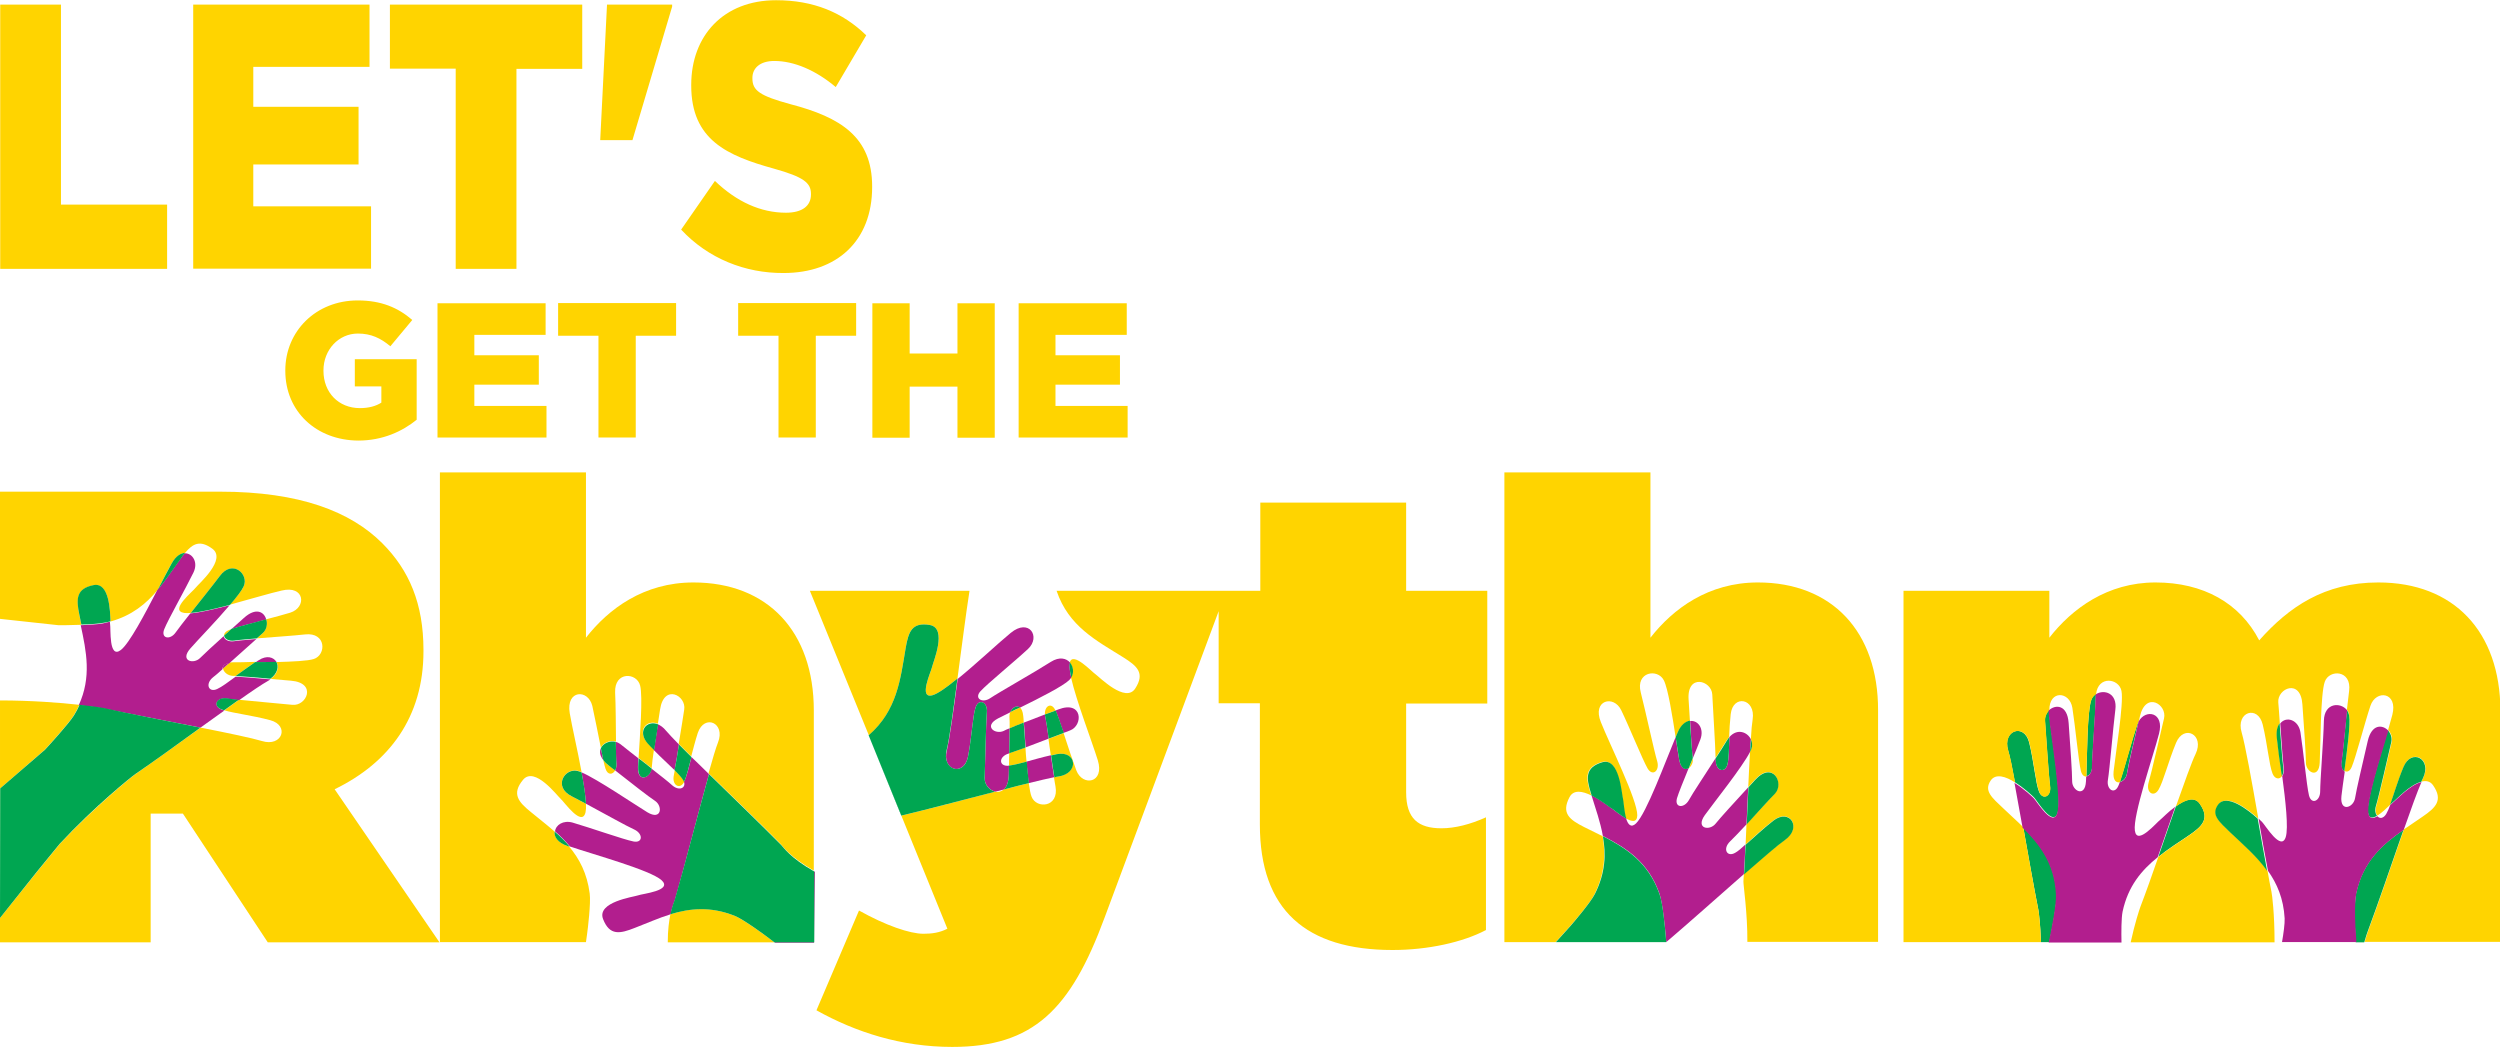 <?xml version="1.0" encoding="utf-8"?>
<!-- Generator: Adobe Illustrator 19.1.0, SVG Export Plug-In . SVG Version: 6.00 Build 0)  -->
<svg version="1.1" id="Layer_1" xmlns="http://www.w3.org/2000/svg" xmlns:xlink="http://www.w3.org/1999/xlink" x="0px" y="0px"
	 width="1140px" height="477.5px" viewBox="0 0 1140 477.5" style="enable-background:new 0 0 1140 477.5;" xml:space="preserve">
<style type="text/css">
	.st0{fill:none;}
	.st1{fill:#FFD400;}
	.st2{fill:#B21E8E;}
	.st3{fill:#00A651;}
</style>
<g>
	<path class="st0" d="M307.2,353.4c0.1-0.5,0.3-1.3,0.4-2.2c-2.6-2.6-6-5.7-9.4-9.1c-0.5,3.5-0.9,6.4-1,8.2c0,0.1,0,0.2,0,0.3
		c4,3.2,7.7,6.2,9.3,7.5c3.2,2.9,6.5,1.4,5.5-1.5C310,360.3,306.1,358.1,307.2,353.4z"/>
	<path class="st0" d="M309.6,339.5c1-6.4,2-13,2.5-15.6c1.1-6.4-9.2-12-11-0.1c-0.3,2.2-0.7,4.3-1,6.5c1.2,0.5,2.5,1.4,3.7,2.9
		C304.9,334.6,307,336.8,309.6,339.5z"/>
	<path class="st0" d="M291.9,312.8c-1.5-5.9-11.9-6.5-11.4,3.2c0.2,5.5,0.3,14.9,0.4,22.3c0.8,0.2,1.5,0.5,2.2,1.1
		c1.5,1.2,4.6,3.6,8.1,6.4C291.8,336,293.2,317.7,291.9,312.8z"/>
	<path class="st0" d="M276.1,350.5c-0.3-0.9-0.6-2.3-1-3.9c-1.6-2.1-1.8-3.9-1.1-5.4c-1.3-6.4-2.7-14.2-3.9-19.1
		c-1.9-7.8-12.1-7.5-10.3,3.3c1,5.9,3.6,17,5.4,26.9c7.2,3.1,24.1,14.6,30,18.2c6.5,3.9,7.1-2.7,3.5-5.2
		c-3.2-2.2-10.4-7.8-18.2-13.9C279.5,353.4,277.2,353.6,276.1,350.5z"/>
	<path class="st0" d="M267,370.4c-1.6,6.9-9.7-4.7-11.3-6.1c-1.6-1.4-11.8-15-17.2-8.7c-5.3,6.4-2.1,10,3.6,14.7
		c3.6,3,7.3,5.8,10.8,8.9c0.3-2.9,3.7-5.2,8-4c7.9,2.3,23.2,7.7,27.7,8.6c4.5,0.9,4.5-3.6,0.5-5.4c-3.4-1.6-13.8-7.4-22.1-11.8
		C267.2,368.1,267.2,369.5,267,370.4z"/>
	<path class="st0" d="M318.4,334.5c-1.2,3.6-2.2,7.3-3,10.7c2.5,2.4,5.2,5.1,8,7.8c1.8-6.4,3.3-11.5,4.3-14
		C331.2,329.9,321.4,325.7,318.4,334.5z"/>
	<path class="st1" d="M252.9,379.2c-3.5-3.1-7.2-5.9-10.8-8.9c-5.7-4.6-8.9-8.3-3.6-14.7c5.3-6.4,15.6,7.3,17.2,8.7
		c1.6,1.4,9.7,13,11.3,6.1c0.2-0.9,0.3-2.3,0.2-3.9c-2.4-1.3-4.7-2.5-6.5-3.4c-8.7-4.4-3.2-13.1,2.8-11.6c0.5,0.1,1.1,0.4,1.7,0.6
		c-1.8-9.9-4.4-20.9-5.4-26.9c-1.8-10.7,8.4-11.1,10.3-3.3c1.1,4.9,2.6,12.7,3.9,19.1c1-2.3,4.1-3.6,6.9-2.9
		c-0.1-7.4-0.1-16.7-0.4-22.3c-0.4-9.8,9.9-9.2,11.4-3.2c1.3,4.9-0.1,23.2-0.7,33c1.9,1.5,4,3.2,6,4.7c0-0.1,0-0.2,0-0.3
		c0.1-1.8,0.5-4.6,1-8.2c-1-1-1.9-2-2.9-3c-5-5.6-0.5-10.9,4.7-8.8c0.3-2.1,0.7-4.3,1-6.5c1.8-11.9,12.1-6.3,11,0.1
		c-0.4,2.6-1.4,9.2-2.5,15.6c1.7,1.7,3.6,3.6,5.7,5.7c0.9-3.3,1.8-7,3-10.7c3-8.8,12.8-4.6,9.2,4.4c-1,2.5-2.5,7.6-4.3,14
		c11.1,10.9,24.3,23.5,32.9,32.3c0.9,1,4,5.7,15.1,12.1V324c0-36.1-21.1-58.4-54.9-58.4c-22.6,0-38.7,12-49,25.2v-75.4h-66.6v214.2
		h66.6l0.5-3.6c0.3-2.1,1.8-14.2,1.2-18.6c-1.2-9.2-4.7-15.8-9.4-21.4c-0.3-0.1-0.7-0.2-1-0.3C254.3,384.1,252.7,381.5,252.9,379.2z
		"/>
	<path class="st1" d="M275.1,346.6c0.4,1.7,0.7,3.1,1,3.9c1,3.1,3.3,2.8,4.4,0.8c-1-0.8-2-1.6-3-2.3
		C276.5,348.2,275.7,347.3,275.1,346.6z"/>
	<path class="st1" d="M335,417.6c-11.1-4.4-20.4-3.5-29.3-0.7c-0.6,3-1.2,7.1-1.2,12.8h48.6l-2.5-1.9
		C348.9,426.5,339.1,419.3,335,417.6z"/>
	<path class="st1" d="M307.7,351.2c-0.2,0.9-0.3,1.7-0.4,2.2c-1.1,4.7,2.8,6.9,4.7,3.1c-0.1-0.4-0.3-0.7-0.6-1.1
		C310.6,354.2,309.3,352.8,307.7,351.2z"/>
	<path class="st2" d="M275.1,346.6c-0.3-1.6-0.7-3.4-1.1-5.4C273.3,342.7,273.5,344.5,275.1,346.6z"/>
	<path class="st2" d="M323.3,353c-2.8-2.8-5.5-5.4-8-7.8c-1.2,4.8-2.2,9-3.4,11.3c0,0,0,0,0,0c1,2.9-2.3,4.4-5.5,1.5
		c-1.5-1.4-5.2-4.3-9.3-7.5c-0.6,4.2-6.4,6.7-6.2-0.8c0-1,0.1-2.4,0.2-3.9c-3.5-2.8-6.7-5.2-8.1-6.4c-0.7-0.5-1.4-0.9-2.2-1.1
		c0.1,4.5,0.1,8.2,0.3,10c0.1,1.2-0.2,2.2-0.6,3c7.8,6.1,15,11.8,18.2,13.9c3.6,2.4,3,9.1-3.5,5.2c-5.9-3.6-22.8-15.1-30-18.2
		c1,5.5,1.8,10.6,2,14.3c8.2,4.4,18.7,10.3,22.1,11.8c4,1.9,3.9,6.3-0.5,5.4c-4.5-0.9-19.8-6.3-27.7-8.6c-4.3-1.2-7.7,1.1-8,4
		c2.4,2.1,4.7,4.4,6.8,6.9c10.9,3.7,36.8,10.8,41.8,15.4c5.2,4.8-8.8,6.1-10.8,6.9c-2,0.7-18.9,3-15.9,10.8c3,7.7,7.7,6.7,14.5,4
		c5.5-2.1,10.8-4.5,16.3-6.2c0.8-3.9,1.8-6,2-6.7C312.2,394.9,318.7,369.5,323.3,353z"/>
	<path class="st2" d="M371.3,429.7h-18.2l0.4,0.3h17.7l0.4-32.4c-0.1-0.1-0.2-0.2-0.4-0.2V429.7z"/>
	<path class="st2" d="M309.6,339.5c-2.6-2.7-4.7-4.9-5.9-6.3c-1.2-1.5-2.5-2.4-3.7-2.9c-0.7,4.3-1.3,8.4-1.8,11.8
		c3.4,3.5,6.8,6.5,9.4,9.1C308.2,348.4,308.9,344,309.6,339.5z"/>
	<path class="st3" d="M260.7,363.1c1.8,0.9,4,2.1,6.5,3.4c-0.2-3.6-0.9-8.8-2-14.3c-0.7-0.3-1.3-0.5-1.7-0.6
		C257.6,350,252,358.7,260.7,363.1z"/>
	<path class="st3" d="M291,349.7c-0.3,7.5,5.6,5,6.2,0.8c-2-1.6-4-3.2-6-4.7C291.1,347.3,291,348.7,291,349.7z"/>
	<path class="st3" d="M274,341.2c0.4,2,0.8,3.8,1.1,5.4c0.6,0.8,1.4,1.6,2.4,2.4c1,0.8,2,1.6,3,2.3c0.4-0.8,0.7-1.8,0.6-3
		c-0.1-1.8-0.2-5.6-0.3-10C278.1,337.6,275,338.9,274,341.2z"/>
	<path class="st3" d="M371.3,397.4c-11.1-6.3-14.1-11.1-15.1-12.1c-8.6-8.7-21.7-21.4-32.9-32.3c-4.6,16.4-11.1,41.8-15.6,57.2
		c-0.2,0.8-1.2,2.8-2,6.7c8.9-2.7,18.2-3.7,29.3,0.7c4.2,1.7,13.9,8.9,15.6,10.2l2.5,1.9h18.2V397.4z"/>
	<path class="st3" d="M252.9,379.2c-0.3,2.3,1.3,5,5.9,6.6c0.3,0.1,0.7,0.2,1,0.3C257.7,383.6,255.4,381.3,252.9,379.2z"/>
	<path class="st3" d="M309.6,339.5c-0.7,4.5-1.4,8.9-2,11.7c1.6,1.6,2.9,3,3.7,4.2c0.3,0.4,0.4,0.8,0.6,1.1c0,0,0,0,0,0
		c1.2-2.3,2.1-6.4,3.4-11.3C313.2,343.1,311.3,341.2,309.6,339.5z"/>
	<path class="st3" d="M295.4,339.1c0.9,1,1.9,2,2.9,3c0.5-3.4,1.1-7.5,1.8-11.8C294.9,328.2,290.4,333.5,295.4,339.1z"/>
	<path class="st0" d="M88.3,260.9c-3.6,7.4-11.6,21.5-13.3,25.8c-1.6,4.3,2.7,5.1,5.2,1.5c1.1-1.6,3.7-4.9,6.7-8.7
		c-1.2,0.1-2.3,0.1-3,0c-6.9-1.1,4.1-10,5.3-11.6c1.3-1.7,14.2-12.8,7.5-17.7c-5.6-4.1-9-2.3-12.4,1.9
		C88,251.9,90.6,256.2,88.3,260.9z"/>
	<path class="st0" d="M55.4,296.2c3.9-3,10.9-16.3,16.6-27.3c-5.4,6.4-11.8,11.7-21.5,14.4c0,0.5,0,0.9,0.1,1.1
		C50.9,286.5,49.8,300.5,55.4,296.2z"/>
	<path class="st0" d="M101.6,304.9c-1.9,1.6-3.4,2.9-4.3,3.7c-3.8,3-2.2,7.1,1.8,5.4c2.1-0.9,5-3,8.4-5.6c-0.5,0-1,0-1.4,0
		C103.7,308.2,101.8,306.5,101.6,304.9z"/>
	<path class="st0" d="M91.5,299.8c1.9-2,5.9-5.6,10.7-9.9c-0.1-0.9,0.5-1.9,2.2-2.6c0.3-0.1,0.7-0.3,1.1-0.4
		c1.8-1.7,3.8-3.4,5.7-5.1c5.5-4.9,9.3-2.8,10.2,0.6c4.1-1.1,8-2.1,10.9-3c7.7-2.4,6.7-12.6-3.9-10.1c-5.3,1.3-14.6,4.1-23.5,6.4
		c-6,7-14.6,15.9-17.9,19.7C82,301.2,88.5,302.9,91.5,299.8z"/>
	<path class="st0" d="M109,319.2c7.8,0.8,20.4,1.9,24.3,2.3c6.4,0.6,11.4-10-0.6-11c-3.2-0.3-6.3-0.6-9.3-0.8
		c-0.4,0.3-0.7,0.5-1.1,0.7C119.7,311.7,114.9,315,109,319.2z"/>
	<path class="st0" d="M106.2,302c2.3-0.1,6-0.1,10.3-0.1c0.5-0.3,0.9-0.6,1.4-0.9c3.8-2.4,7-1.4,8.2,0.8c7.3-0.1,14.3-0.5,17-1.4
		c5.8-1.9,5.7-12.3-4-11.2c-5.5,0.6-14.7,1.3-22,1.8c-3.2,2.9-8.1,7.3-12.3,11C105.2,302.1,105.6,302.1,106.2,302z"/>
	<path class="st0" d="M119.3,337.9c9.3,3,12.8-7.1,3.8-9.5c-8.1-2.2-16.4-3.1-20.9-4.5c-3.5,2.5-7.1,5.1-10.9,7.8
		C104.1,334.3,115,336.6,119.3,337.9z"/>
	<path class="st1" d="M104.4,287.3c-1.7,0.7-2.3,1.7-2.2,2.6c1.1-1,2.2-2,3.3-3C105.1,287,104.7,287.2,104.4,287.3z"/>
	<path class="st1" d="M193.1,297v-0.6c0-21.1-6.5-36.4-18.8-48.7c-14.4-14.4-37.6-23.5-73.9-23.5H0v58l26.7,2.9
		c1.1,0,5.7,0,10.4-0.2c-0.3-1.5-0.6-3-0.9-4.4c-1.4-7.2-1.6-12,6.5-13.6c7.3-1.4,7.5,12.2,7.7,16.5c9.7-2.7,16.2-8,21.5-14.4
		c2.5-4.8,4.7-9.2,6.4-12.1c1.9-3.3,4.1-4.7,6.1-4.8c3.5-4.2,6.8-6,12.4-1.9c6.7,4.9-6.2,16-7.5,17.7c-1.2,1.7-12.3,10.5-5.3,11.6
		c0.8,0.1,1.8,0.1,3,0c4.5-5.7,10.1-12.5,13.2-16.8c5.8-7.8,13.5-0.8,10.9,4.7c-0.8,1.8-3.2,4.8-6.2,8.3c8.9-2.4,18.2-5.2,23.5-6.4
		c10.6-2.6,11.6,7.7,3.9,10.1c-2.9,0.9-6.8,1.9-10.9,3c0.6,2.1,0.1,4.8-1.7,6.4c-0.6,0.5-1.5,1.4-2.6,2.3c7.4-0.6,16.6-1.2,22-1.8
		c9.7-1.1,9.8,9.3,4,11.2c-2.7,0.9-9.7,1.2-17,1.4c1.2,2.1,0.6,5.3-2.7,7.7c3,0.3,6.1,0.5,9.3,0.8c12,1,7.1,11.7,0.6,11
		c-3.9-0.4-16.5-1.5-24.3-2.3c-2.1,1.5-4.4,3.1-6.7,4.8c4.5,1.4,12.7,2.3,20.9,4.5c9,2.4,5.5,12.4-3.8,9.5
		c-4.3-1.3-15.2-3.6-27.9-6.1c-10.6,7.6-21.6,15.6-29.6,21.1c-1.8,1.2-18.6,14.9-34.6,31.9l-10.3,12.6L0,418.6v11.1h68.7V371h14.1
		h0.6l38.7,58.7h78.3l-47.8-69.8C177.5,347.8,193.1,327,193.1,297z"/>
	<path class="st1" d="M20.4,341.9c1.5-1.6,10.8-11.8,13.2-15.6c1-1.7,1.9-3.3,2.6-4.9c-8.9-1-22.2-2-36.2-2v99.2l0.1-59.1
		L20.4,341.9z"/>
	<path class="st1" d="M106.2,302c-0.5,0-1,0.1-1.4,0.1c-1.1,1-2.2,1.9-3.1,2.7c0.2,1.6,2.1,3.3,4.5,3.4c0.4,0,0.9,0,1.4,0
		c2.7-2,5.8-4.3,9-6.4C112.2,302,108.4,302,106.2,302z"/>
	<path class="st2" d="M117.9,301.1c-0.5,0.3-0.9,0.6-1.4,0.9c3,0,6.3,0,9.6-0.1C124.8,299.7,121.7,298.6,117.9,301.1z"/>
	<path class="st2" d="M111.2,281.8c-1.9,1.7-3.8,3.4-5.7,5.1c3.3-1.1,9.7-2.8,15.9-4.4C120.5,279,116.7,276.8,111.2,281.8z"/>
	<path class="st2" d="M91.4,331.8c3.7-2.7,7.4-5.3,10.9-7.8c-0.5-0.2-1-0.3-1.4-0.5c-4-1.7-2.1-5.7,2.7-4.9c1.1,0.2,3.1,0.4,5.4,0.7
		c5.9-4.2,10.7-7.4,13.2-8.8c0.4-0.2,0.8-0.5,1.1-0.7c-6.6-0.6-12.4-1.1-15.9-1.2c-3.4,2.5-6.4,4.7-8.4,5.6
		c-3.9,1.8-5.6-2.4-1.8-5.4c0.9-0.7,2.5-2,4.3-3.7c-0.1-1.2,0.7-2.4,3.1-2.7c4.2-3.7,9.1-8.1,12.3-11c-4.5,0.4-8.4,0.7-10.2,1
		c-2.6,0.4-4.5-0.9-4.7-2.3c-4.8,4.3-8.8,8-10.7,9.9c-3,3.1-9.5,1.4-4.5-4.3c3.3-3.8,11.9-12.6,17.9-19.7c-7,1.8-13.7,3.4-17.9,3.7
		c-3,3.8-5.6,7.1-6.7,8.7c-2.5,3.6-6.9,2.8-5.2-1.5c1.7-4.3,9.7-18.4,13.3-25.8c2.3-4.7-0.4-8.9-4-8.8c-0.7,0.8-1.3,1.6-2,2.6
		c-3.5,4.8-6.7,9.8-10.5,14.2c-5.7,11-12.7,24.3-16.6,27.3c-5.6,4.3-4.5-9.8-4.9-11.8c0-0.2-0.1-0.6-0.1-1.1
		c-1.1,0.3-2.2,0.6-3.3,0.8c-2,0.4-6.1,0.6-10,0.8c2.6,12,5,23.7-0.9,36.5c5.9,0.6,9.9,1.2,10.7,1.4
		C58.7,325.4,76.3,328.8,91.4,331.8z"/>
	<path class="st3" d="M111.1,267.4c2.6-5.5-5.1-12.6-10.9-4.7C97,267,91.5,273.8,87,279.5c4.3-0.3,11-1.9,17.9-3.7
		C107.9,272.3,110.3,269.2,111.1,267.4z"/>
	<path class="st2" d="M101.6,304.9c1-0.8,2-1.8,3.1-2.7C102.3,302.6,101.4,303.7,101.6,304.9z"/>
	<path class="st3" d="M100.8,323.4c0.4,0.2,0.9,0.3,1.4,0.5c2.4-1.7,4.6-3.3,6.7-4.8c-2.4-0.2-4.3-0.5-5.4-0.7
		C98.7,317.8,96.9,321.8,100.8,323.4z"/>
	<path class="st3" d="M50.4,283.3c-0.2-4.3-0.4-17.9-7.7-16.5c-8.1,1.6-8,6.4-6.5,13.6c0.3,1.5,0.6,3,0.9,4.4c4-0.1,8-0.4,10-0.8
		C48.3,283.9,49.4,283.6,50.4,283.3z"/>
	<path class="st3" d="M27.2,384.8c15.9-17.1,32.8-30.7,34.6-31.9c8.1-5.5,19.1-13.5,29.6-21.1c-15.1-3-32.7-6.4-44.4-9
		c-0.8-0.2-4.8-0.8-10.7-1.4c-0.7,1.6-1.6,3.3-2.6,4.9c-2.4,3.8-11.7,14-13.2,15.6L0.1,359.5L0,418.6l16.9-21.2L27.2,384.8z"/>
	<path class="st3" d="M102.2,289.8c0.1,1.4,2,2.7,4.7,2.3c1.8-0.3,5.7-0.6,10.2-1c1.1-1,2-1.8,2.6-2.3c1.9-1.6,2.4-4.3,1.7-6.4
		c-6.2,1.7-12.6,3.3-15.9,4.4C104.4,287.9,103.3,288.9,102.2,289.8z"/>
	<path class="st3" d="M84.4,252.1c-2,0.1-4.2,1.4-6.1,4.8c-1.6,2.9-3.9,7.3-6.4,12.1c3.8-4.5,7-9.4,10.5-14.2
		C83.1,253.7,83.7,252.9,84.4,252.1z"/>
	<path class="st3" d="M107.4,308.3c3.4,0.1,9.3,0.6,15.9,1.2c3.3-2.4,3.9-5.6,2.7-7.7c-3.2,0.1-6.5,0.1-9.6,0.1
		C113.2,304.1,110.2,306.3,107.4,308.3z"/>
	<path class="st0" d="M460.4,326.8c0-0.7,0.1-1.4,0.4-2.1c-2.3,1.1-4.3,2.1-5.6,2.8c-6.7,3.5-1.3,7.5,2.6,5.7
		c0.7-0.3,1.6-0.7,2.7-1.2C460.4,329.9,460.4,328,460.4,326.8z"/>
	<path class="st0" d="M465.1,322.6c0.7,0.6,1.3,1.8,1.5,3.9c0.1,0.8,0.2,1.8,0.2,3c2.9-1.1,6.2-2.4,9.6-3.7c-0.3-3.8,2.9-5.8,4.7-2
		c0,0,0,0.1,0.1,0.1c0.4-0.2,0.9-0.3,1.3-0.5c11.2-4.3,11.4,7.4,5.4,9.6c-0.7,0.3-1.7,0.6-2.9,1.1c2,5.9,4.2,12.7,5.8,17
		c2.8,7.5,13,5.8,9.8-4.6c-2.6-8.4-9.8-27.1-12.2-37.7c-0.2,0.4-0.5,0.8-0.9,1.1C484.7,312.9,473.9,318.3,465.1,322.6z"/>
	<path class="st0" d="M459.9,343.5c-4.7,1.4-4.6,5.9-0.3,5.6c0.1,0,0.3,0,0.4-0.1c0-1.9,0.1-3.8,0.1-5.7
		C460.1,343.5,460,343.5,459.9,343.5z"/>
	<path class="st0" d="M468.1,347.3c3.3-0.9,7.1-2,11.1-2.9c-0.4-2.6-0.7-5.2-1.1-7.6c-3.5,1.3-7.3,2.8-10.5,4
		C467.7,343,467.9,345.2,468.1,347.3z"/>
	<path class="st0" d="M457.7,360c-1.3,0.3-2.6,0.7-3.9,1C455.2,361.3,456.6,361,457.7,360z"/>
	<path class="st0" d="M470.4,363.3c2.3,5.7,12.6,5,10.9-4.7c-0.2-1.2-0.4-2.6-0.7-4.2c-2.7,0.5-6.8,1.5-11.6,2.7
		C469.5,359.8,469.9,362,470.4,363.3z"/>
	<path class="st1" d="M467.6,340.8c-3.2,1.2-5.9,2.2-7.4,2.6c0,1.8-0.1,3.7-0.1,5.7c2-0.2,4.8-0.9,8-1.8
		C467.9,345.2,467.7,343,467.6,340.8z"/>
	<path class="st1" d="M466.6,326.5c-0.2-2.1-0.8-3.3-1.5-3.9c-1.5,0.8-3,1.5-4.4,2.1c-0.3,0.6-0.4,1.3-0.4,2.1
		c0.1,1.2,0.1,3.1,0.1,5.3c1.8-0.7,3.9-1.6,6.4-2.6C466.8,328.4,466.7,327.3,466.6,326.5z"/>
	<path class="st1" d="M481.2,323.8c-1.8-3.8-5-1.8-4.7,2c1.6-0.6,3.2-1.2,4.8-1.8C481.3,323.9,481.2,323.9,481.2,323.8z"/>
	<path class="st1" d="M413,295.4c1.2-7.2,2.8-11.8,11-10.4c8.2,1.4,1.4,17.1,1,19.2c-0.4,2.1-6.4,14.8,0.3,12.8
		c2.4-0.7,6.6-3.7,11.3-7.6c1.9-13.9,3.8-29.2,5.5-40h-72.8l26.9,65.9C409.1,324,410.6,309.7,413,295.4z"/>
	<path class="st1" d="M641.3,229.2h-66.6v40.2h-15.3h-3.5h-74.1c5.5,16.3,18.2,22.7,30.5,30.4c6.2,3.9,9.9,7.1,5.4,14.1
		c-4.4,7-16.4-5.2-18.1-6.4c-1.7-1.1-10.4-10.6-11.8-5.4c1.6,1.9,1.9,4.7,0.6,6.9c2.4,10.6,9.6,29.3,12.2,37.7
		c3.2,10.4-6.9,12.1-9.8,4.6c-1.6-4.3-3.9-11.1-5.8-17c-1.9,0.7-4.3,1.6-6.9,2.6c0.3,2.4,0.7,5,1.1,7.6c0.9-0.2,1.7-0.4,2.6-0.6
		c9.1-1.8,10.4,8.8,0.7,10.2c-0.5,0.1-1.2,0.2-1.9,0.3c0.2,1.5,0.5,3,0.7,4.2c1.7,9.6-8.7,10.4-10.9,4.7c-0.5-1.2-0.9-3.5-1.3-6.2
		c-3.5,0.9-7.3,1.8-11.4,2.9c-1.1,1-2.5,1.3-3.9,1c-14.4,3.8-31.4,8.2-42.8,10.9l21,51.6c-3.5,1.8-7,2.3-10.9,2.3
		c-6.2,0-17.3-3.8-29.4-10.6l-19.4,45.5c17.9,10,38.7,16.7,61.9,16.7c37,0,54-17,69.5-59l52-139.7v42h18.8V376
		c0,39,21.1,57.2,60.5,57.2c16.1,0,32-3.5,42.6-9.1v-51.4c-7.1,3.2-14.1,5-20.3,5c-10.6,0-16.1-4.4-16.1-16.4v-40.5h37v-51.4h-37
		V229.2z"/>
	<path class="st2" d="M482.6,323.5c-0.4,0.2-0.9,0.3-1.3,0.5c0.9,1.9,2.2,5.8,3.7,10.2c1.2-0.5,2.2-0.8,2.9-1.1
		C494,330.9,493.8,319.2,482.6,323.5z"/>
	<path class="st2" d="M441.4,345.1c1.8-9.2,2.1-18.5,3.5-22.6c1.4-4.1,5.6-2.4,5.1,2.4c-0.4,4.8-0.8,24.8-1,29.9
		c-0.1,3.1,2.3,5.6,4.9,6.2c1.3-0.3,2.6-0.7,3.9-1c1.2-1.1,2.1-3.2,2.2-6.5c0-1.5,0.1-2.9,0.1-4.4c-0.1,0-0.3,0-0.4,0.1
		c-4.3,0.2-4.4-4.2,0.3-5.6c0.1,0,0.2-0.1,0.2-0.1c0.1-4.3,0.2-8.2,0.2-11.4c-1.1,0.4-2,0.8-2.7,1.2c-3.9,1.8-9.4-2.1-2.6-5.7
		c1.4-0.7,3.3-1.7,5.6-2.8c0.8-2.1,2.9-3.4,4.4-2.1c8.8-4.3,19.6-9.8,22.5-12.6c0.3-0.3,0.6-0.7,0.9-1.1c-0.6-2.6-0.9-4.7-0.7-6
		c0-0.3,0.1-0.6,0.2-0.8c-1.7-2-4.8-2.9-8.8-0.4c-7.5,4.8-23.7,13.9-27.7,16.6c-3.6,2.4-7.4,0.1-4.4-3.2
		c3.1-3.4,15.7-13.7,21.7-19.3c5.9-5.5,0.5-14.2-7.9-7.3c-5.4,4.4-15.7,14.1-24.2,21c-1.9,14.6-3.8,27.7-4.9,32.5
		C429.3,351.4,439.5,354.2,441.4,345.1z"/>
	<path class="st2" d="M476.5,325.8c-3.5,1.3-6.7,2.6-9.6,3.7c0.2,3,0.5,7,0.8,11.3c3.3-1.2,7.1-2.7,10.5-4
		c-0.6-4.5-1.2-8.4-1.6-10.2C476.5,326.3,476.5,326.1,476.5,325.8z"/>
	<path class="st2" d="M469.1,357.1c4.8-1.2,8.8-2.1,11.6-2.7c-0.5-3-1-6.5-1.5-10c-4,0.9-7.8,2-11.1,2.9
		C468.4,350.9,468.7,354.2,469.1,357.1z"/>
	<path class="st3" d="M460.1,349.1c0,1.5-0.1,2.9-0.1,4.4c-0.1,3.3-1,5.3-2.2,6.5c4.1-1.1,7.9-2.1,11.4-2.9c-0.4-2.8-0.7-6.2-1-9.8
		C464.8,348.2,462,348.9,460.1,349.1z"/>
	<path class="st3" d="M449,354.8c0.2-5.1,0.6-25,1-29.9c0.5-4.9-3.7-6.5-5.1-2.4c-1.4,4.1-1.7,13.3-3.5,22.6
		c-1.8,9.1-12.1,6.3-9.7-3.2c1.2-4.8,3-17.9,4.9-32.5c-4.7,3.9-8.9,6.9-11.3,7.6c-6.7,2-0.7-10.8-0.3-12.8c0.4-2.1,7.2-17.8-1-19.2
		c-8.2-1.4-9.7,3.1-11,10.4c-2.4,14.3-3.9,28.6-16.9,39.9l14.9,36.6c11.4-2.7,28.4-7.2,42.8-10.9C451.3,360.4,448.9,357.9,449,354.8
		z"/>
	<polygon class="st3" points="396.1,335.3 411,371.9 411.1,371.9 396.1,335.3 	"/>
	<path class="st3" d="M482.6,354.1c9.7-1.4,8.4-12-0.7-10.2c-0.9,0.2-1.8,0.4-2.6,0.6c0.5,3.5,1,7,1.5,10
		C481.4,354.3,482.1,354.1,482.6,354.1z"/>
	<path class="st3" d="M476.5,325.8c0,0.3,0,0.5,0.1,0.8c0.4,1.8,1,5.7,1.6,10.2c2.6-1,5-1.9,6.9-2.6c-1.5-4.5-2.9-8.4-3.7-10.2
		C479.7,324.6,478.1,325.2,476.5,325.8z"/>
	<path class="st3" d="M466.8,329.5c-2.5,1-4.7,1.8-6.4,2.6c0,3.1-0.1,7.1-0.2,11.4c1.5-0.5,4.2-1.5,7.4-2.6
		C467.3,336.5,467.1,332.5,466.8,329.5z"/>
	<path class="st3" d="M460.7,324.7c1.4-0.7,2.8-1.4,4.4-2.1C463.6,321.4,461.6,322.7,460.7,324.7z"/>
	<path class="st3" d="M488.5,309c1.3-2.2,1-5-0.6-6.9c-0.1,0.3-0.1,0.5-0.2,0.8C487.6,304.3,487.9,306.4,488.5,309z"/>
	<path class="st0" d="M964.7,323.5c-1.2,8.8-2.6,27.4-3.4,32.1c-0.7,4.3,3,6.8,4.8,2.6c0.2-0.4,0.4-1,0.6-1.6
		c-1.7,0.4-3.4-0.8-2.9-4.9c0.8-7.5,4.7-30.9,3.6-36.7c-1-5.8-10.6-7.3-11.6,1.5C959.5,314,965.7,315.8,964.7,323.5z"/>
	<path class="st0" d="M907.6,356c-3.1,4.6,0.6,7.6,5.9,12.7c3,2.9,6.1,5.6,9,8.5c-1.3-7.4-2.6-14.4-3.7-20.4
		C914.6,354.2,909.9,352.5,907.6,356z"/>
	<path class="st0" d="M943.5,329.5c0.8,11.2,1.6,22.3,1.6,26.6c0,4.3,5.9,7.6,6.3,0c0-0.6,0.1-1.4,0.1-2.2c-1,0.1-2-0.5-2.5-2.5
		c-1.1-4.5-2.6-20.7-3.9-28.8c-1.2-7.6-10.6-8.3-10.5,1.1C937.4,320.9,943,320.9,943.5,329.5z"/>
	<path class="st0" d="M984.5,334.6c-2.7,10.5-12,37.3-11,44.2c1,7,10.1-3.9,11.7-5.1c0.8-0.6,3.6-3.6,6.9-6c3.9-11,7.2-20.3,9-24
		c4.2-8.8-5.3-13.7-8.9-5.1c-3.6,8.7-5.8,17.7-8,21.4c-2.2,3.7-5.9,1.2-4.5-3.4c1.4-4.6,5.8-24.1,7-29.1c1.5-6.3-8.3-12.6-11-0.9
		c-0.2,0.8-0.3,1.5-0.5,2.3C978.5,323,987.1,324.8,984.5,334.6z"/>
	<path class="st3" d="M938.3,370.6c2.1-6.7-2.8-34.6-3.9-45.4c0-0.5,0-0.9,0-1.4c-1.2,1.2-2,2.9-1.9,4.8c0.4,5.1,1.7,25,2.3,29.8
		c0.7,4.8-3.4,6.6-5,2.6c-1.6-4-2.3-13.3-4.5-22.4c-2.2-9-12.4-5.7-9.6,3.6c0.8,2.6,1.9,7.9,3.1,14.5c4.2,2.6,8,6.2,8.7,6.9
		C929,365.2,936.2,377.3,938.3,370.6z"/>
	<path class="st3" d="M969.9,352.7c0.6-4,2.9-13.7,5.3-23.8c-0.3,0.5-0.5,1-0.7,1.5c-2.3,7-5.9,20.5-7.9,26.2
		C968.1,356.2,969.6,354.7,969.9,352.7z"/>
	<path class="st3" d="M937.8,407.7c-0.8-14.1-7.4-22.7-15.2-30.5c2.4,13.4,4.9,27.7,6.9,37.7c0.2,1,0.9,6.4,1.2,14.7h3.8l0.7-3.5
		C935.6,424.1,938,412.2,937.8,407.7z"/>
	<path class="st3" d="M1003.1,366.5c-2.6-3.7-7.1-1.6-10.9,1.2c-2.6,7.3-5.3,15.3-8,23c4.4-3.6,9.3-6.6,14.1-9.9
		C1004.3,376.7,1007.8,373.3,1003.1,366.5z"/>
	<path class="st3" d="M954,349.6c0-4.8,1.5-23.4,1.7-32.3c0-0.3,0.1-0.6,0.1-0.9c-1,0.6-1.8,1.6-2.2,2.8c-1.8,5.1-1.9,25.5-2.2,34.7
		C952.8,353.7,954,352.1,954,349.6z"/>
	<path class="st0" d="M1048.7,333.8c1.3,8.1,2.8,24.3,3.9,28.8c1.1,4.4,5.1,2.6,5.1-1.8c0-4.8,1.5-23.4,1.7-32.3
		c0.2-8.3,7.7-8.6,10.6-4.7c0.3-3.2,0.7-6.2,1-8.5c1.3-9.7-9.1-10-11.1-4.2c-2,5.6-1.9,29.3-2.3,36.9c-0.4,7.6-6.3,4.3-6.3,0
		c0-4.3-0.8-15.4-1.6-26.6c-0.8-12-11.5-7.3-11-0.9c0.1,1.8,0.4,5.4,0.7,9.5C1042.2,326.3,1047.8,328.1,1048.7,333.8z"/>
	<path class="st0" d="M1073.7,363.8c0.7-4.3,3.2-15.1,5.8-26.1c1.8-7.8,6.8-7.6,9.4-4.7c0.8-2.6,1.5-5,1.9-6.8
		c2.8-10.5-7.4-11.8-10-4.1c-2.6,7.8-6.7,23.6-8.5,27.8c-0.9,2.2-2.4,2.5-3.4,1.8c-0.6,4.6-1.2,8.7-1.5,11.1
		C1066.7,370.4,1073,368.1,1073.7,363.8z"/>
	<path class="st0" d="M1104.5,372.6c6.1-4.1,9.6-7.5,4.8-14.3c-1.4-1.9-3.2-2.3-5.3-1.7c-1.8,4.3-4.8,12.4-8.1,21.8
		C1098.8,376.4,1101.7,374.5,1104.5,372.6z"/>
	<path class="st0" d="M1087.9,371.1c0.6-1,1.2-2.4,1.8-4c-1.6,1.6-3.9,3.8-5.8,4.9C1084.9,373.3,1086.7,373.3,1087.9,371.1z"/>
	<path class="st0" d="M1042.1,381.7c1.3-4.2-0.1-16.5-1.6-27.8c-1.1,1.6-3.2,1.5-4.3-1.1c-1.6-4-2.3-13.3-4.5-22.4
		c-2.2-9-12.4-5.7-9.6,3.6c1.6,5.5,4.5,22.1,7.6,39.3c0.8,0.7,1.4,1.3,1.6,1.5C1032.7,376.3,1040,388.4,1042.1,381.7z"/>
	<path class="st1" d="M1084.5,265.6c-24.6,0-40.8,11.2-54.3,26.4c-8.8-17-25.5-26.4-47.3-26.4c-22,0-38.1,12-48.4,25.2v-21.4H868
		v160.2h62.7c-0.3-8.4-1-13.7-1.2-14.7c-2-10-4.5-24.3-6.9-37.7c-2.9-2.9-6-5.6-9-8.5c-5.3-5-9-8-5.9-12.7c2.3-3.5,7-1.9,11.2,0.8
		c-1.2-6.6-2.3-11.9-3.1-14.5c-2.8-9.4,7.4-12.7,9.6-3.6c2.2,9.1,2.9,18.4,4.5,22.4c1.6,4,5.7,2.2,5-2.6c-0.7-4.8-1.9-24.7-2.3-29.8
		c-0.1-1.9,0.7-3.6,1.9-4.8c-0.1-9.4,9.3-8.7,10.5-1.1c1.3,8.1,2.8,24.3,3.9,28.8c0.5,1.9,1.5,2.6,2.5,2.5
		c0.3-9.1,0.4-29.5,2.2-34.7c0.4-1.2,1.2-2.2,2.2-2.8c0.9-8.7,10.5-7.3,11.6-1.5c1.1,5.8-2.8,29.2-3.6,36.7
		c-0.4,4.1,1.2,5.3,2.9,4.9c2-5.7,5.5-19.1,7.9-26.2c0.2-0.6,0.4-1,0.7-1.5c0.2-0.8,0.3-1.5,0.5-2.3c2.7-11.7,12.5-5.4,11,0.9
		c-1.2,4.9-5.6,24.4-7,29.1c-1.4,4.7,2.3,7.1,4.5,3.4c2.2-3.7,4.4-12.7,8-21.4c3.6-8.6,13.1-3.7,8.9,5.1c-1.8,3.7-5.1,13-9,24
		c3.9-2.8,8.4-4.9,10.9-1.2c4.7,6.8,1.2,10.2-4.8,14.3c-4.8,3.3-9.7,6.3-14.1,9.9c-2.9,8.3-5.7,16.3-8.1,22.5
		c-0.5,1.3-2.7,8-4.5,16.4h65.6c0-13.1-1.1-21.6-1.4-23c-0.6-2.9-1.2-6.1-1.8-9.6c-4.6-6.5-10.7-11.7-16.6-17.3c-5.3-5-9-8-5.9-12.7
		c3.8-5.8,14.2,2.4,18.3,6.2c-3-17.2-6-33.8-7.6-39.3c-2.8-9.4,7.4-12.7,9.6-3.6c2.2,9.1,2.9,18.4,4.5,22.4c1.1,2.6,3.2,2.7,4.3,1.1
		c-0.9-6.9-1.9-13.5-2.3-17.6c-0.3-3,0.3-5.1,1.3-6.5c-0.3-4.1-0.5-7.7-0.7-9.5c-0.5-6.4,10.2-11.1,11,0.9
		c0.8,11.2,1.6,22.3,1.6,26.6c0,4.3,5.9,7.6,6.3,0c0.4-7.5,0.3-31.3,2.3-36.9c2-5.8,12.4-5.5,11.1,4.2c-0.3,2.3-0.6,5.3-1,8.5
		c0.5,0.7,0.9,1.4,1,2.3c0.7,3.9-0.8,16-2.2,25.6c1.1,0.7,2.5,0.4,3.4-1.8c1.8-4.2,5.9-20,8.5-27.8c2.5-7.6,12.7-6.4,10,4.1
		c-0.5,1.8-1.2,4.2-1.9,6.8c1.3,1.4,2.1,3.5,1.6,5.6c-1.2,4.9-5.6,24.4-7,29.1c-0.6,2-0.3,3.5,0.5,4.4c2-1.2,4.2-3.4,5.8-4.9
		c1.7-4.5,3.5-11,6.2-17.4c3.6-8.6,13.1-3.7,8.9,5.1c-0.2,0.5-0.5,1.1-0.8,1.7c2.1-0.5,4-0.2,5.3,1.7c4.7,6.8,1.2,10.2-4.8,14.3
		c-2.8,2-5.7,3.8-8.5,5.8c-5.3,15.2-11.7,33.9-16.2,46c-0.2,0.6-0.9,2.5-1.7,5.3h61.9V324C1140,287.9,1118.9,265.6,1084.5,265.6z"/>
	<path class="st3" d="M1011.3,367.1c-3.1,4.6,0.6,7.6,5.9,12.7c5.9,5.6,12,10.8,16.6,17.3c-1.4-7.3-2.8-15.6-4.3-23.8
		C1025.5,369.6,1015.2,361.4,1011.3,367.1z"/>
	<path class="st3" d="M1104.1,356.5c0.3-0.6,0.5-1.2,0.8-1.7c4.2-8.8-5.3-13.7-8.9-5.1c-2.7,6.4-4.5,12.9-6.2,17.4
		c0.8-0.8,1.5-1.5,1.8-1.7C1092.7,364.6,1098.9,357.8,1104.1,356.5z"/>
	<path class="st3" d="M1096,378.4c-9.7,6.7-18.4,14.3-21.6,28.9c-1,4.4-0.5,16.5-0.4,18.6l0.2,3.8h3.9c0.8-2.7,1.4-4.6,1.7-5.3
		C1084.3,412.3,1090.7,393.6,1096,378.4z"/>
	<path class="st3" d="M1039.5,329.8c-1,1.4-1.6,3.5-1.3,6.5c0.4,4.1,1.3,10.7,2.3,17.6c0.6-0.8,0.9-2.1,0.7-3.7
		C1040.7,347,1040.1,337.5,1039.5,329.8z"/>
	<path class="st3" d="M1069,351.8c1.3-9.7,2.9-21.7,2.2-25.6c-0.2-0.9-0.5-1.7-1-2.3c-0.9,9.1-1.9,20.1-2.5,23.6
		C1067.3,349.4,1068,351.1,1069,351.8z"/>
	<path class="st3" d="M1079.8,370.5c0.4,2.8,2.1,2.7,4.1,1.5c-0.7-0.9-1.1-2.4-0.5-4.4c1.4-4.6,5.8-24.1,7-29.1
		c0.5-2.1-0.3-4.2-1.6-5.6C1085.2,345.5,1079,364.8,1079.8,370.5z"/>
	<path class="st0" d="M789,383.7c-3.5,3.3-1.5,7.3,2.3,5.2c1.3-0.7,2.9-2.1,4.8-3.7c0.1-3,0.3-6.2,0.4-9.3
		C793.2,379.3,790.3,382.4,789,383.7z"/>
	<path class="st0" d="M798.4,337.1c0.3-3.9,0.6-7,0.8-8.9c1.6-9.6-8.9-11.6-10-2.4c-0.4,3.5-0.6,7-0.7,10.3
		C792.2,332,796.8,333.8,798.4,337.1z"/>
	<path class="st0" d="M782.4,375.5c2.3-3,8.3-9.5,14.9-16.6c0.3-5.8,0.5-11.3,0.8-16.1c-3.5,6.8-16.5,23.1-20.6,28.8
		C773.1,377.8,779.7,378.9,782.4,375.5z"/>
	<path class="st0" d="M775.4,337.1c-0.9,2.4-2.1,5.4-3.5,8.7c0.2,1.9-0.7,3.7-1.8,4.5c-2.4,5.8-4.7,11.4-5.4,13.9
		c-1.2,4.4,3.2,4.8,5.4,0.9c1.7-3,7.5-11.8,12.3-19.3c-0.1-6.1-1.3-24.1-1.5-28.9c-0.3-6.4-11.6-9.7-10.8,2.3
		c0.2,3.3,0.4,6.6,0.6,9.7C774.2,328.3,777.2,332.2,775.4,337.1z"/>
	<path class="st0" d="M746.1,375.6c4.8-4.5,13.4-28.2,18.1-39.4c-1.5-9.8-3.5-22.3-5.4-26c-2.7-5.5-13-3.9-10.5,5.6
		c2.3,8.6,6.1,26.8,7.5,31.4c1.2,4.2-2.1,7.1-4.4,3.2c-2.3-4-8.4-19-12-26.5c-3.5-7.2-13.4-4.7-9.3,5.4
		c4.1,10.1,16.7,35.4,16.6,42.5c0,3.4-2.5,2.9-5.2,1.4C742.4,376,743.7,377.8,746.1,375.6z"/>
	<path class="st0" d="M715.8,363.5c-3.8,7.4,0.1,10.2,6.6,13.6c2.8,1.4,5.7,2.8,8.5,4.2c-1.1-6.3-3.2-12.4-5.2-18.6
		C721.8,360.8,717.7,359.9,715.8,363.5z"/>
	<path class="st1" d="M771.9,345.8c-0.6,1.5-1.2,3-1.8,4.5C771.3,349.4,772.2,347.6,771.9,345.8z"/>
	<path class="st1" d="M801.6,265.6c-22.6,0-38.7,12-49,25.2v-75.4H686v214.2H722l-12.6,0l6.5-7.2c1.4-1.6,9.4-10.8,11.3-14.8
		c4.7-9.6,5-18.1,3.6-26.3c-2.8-1.4-5.6-2.8-8.5-4.2c-6.5-3.3-10.5-6.2-6.6-13.6c1.9-3.6,6-2.7,9.9-0.8c-0.1-0.3-0.2-0.6-0.3-1
		c-2.2-7-2.8-11.8,5.1-14.2c7.9-2.4,8.9,14.7,9.5,16.7c0.3,1.1,0.5,5.7,1.5,9c2.7,1.5,5.1,2,5.2-1.4c0.1-7-12.6-32.4-16.6-42.5
		c-4.1-10.1,5.9-12.6,9.3-5.4c3.6,7.4,9.7,22.5,12,26.5c2.3,3.9,5.6,1,4.4-3.2c-1.4-4.6-5.3-22.8-7.5-31.4
		c-2.5-9.5,7.7-11.1,10.5-5.6c1.9,3.7,3.9,16.2,5.4,26c0.3-0.8,0.6-1.5,0.9-2.1c1.6-3.5,3.7-5.1,5.6-5.4c-0.2-3.1-0.4-6.4-0.6-9.7
		c-0.8-12,10.5-8.7,10.8-2.3c0.2,4.8,1.4,22.8,1.5,28.9c1.9-3,3.7-5.8,5-7.9c0.4-0.6,0.8-1.2,1.2-1.7c0.1-3.2,0.3-6.7,0.7-10.3
		c1-9.2,11.5-7.3,10,2.4c-0.3,1.9-0.6,4.9-0.8,8.9c0.6,1.3,0.8,2.8,0.3,4.3c-0.1,0.4-0.4,0.9-0.7,1.5c-0.3,4.8-0.5,10.3-0.8,16.1
		c1-1.1,2-2.2,3-3.3c8.1-8.9,13.5,1.5,9.1,6.2c-2.1,2.3-7.9,8.6-12.9,14c-0.1,3.2-0.3,6.3-0.4,9.3c3.5-3.1,7.8-7.3,12.7-11
		c7.4-5.7,13.2,3.2,5.2,8.8c-3.2,2.3-10.3,8.3-18.7,15.7c-0.1,1.1-0.1,2.3-0.2,3.3c-0.1,1.4,1.9,14.5,1.8,27.6h59.6V324
		C856.5,287.9,835.3,265.6,801.6,265.6z"/>
	<path class="st2" d="M791.2,388.9c-3.7,2.1-5.8-1.8-2.3-5.2c1.4-1.3,4.3-4.4,7.5-7.8c0.3-5.7,0.5-11.4,0.8-16.9
		c-6.5,7.1-12.5,13.6-14.9,16.6c-2.7,3.4-9.3,2.3-4.9-3.9c4.1-5.7,17.1-21.9,20.6-28.8c0.1-2.1,0.2-4,0.4-5.8
		c-1.6-3.3-6.2-5.1-9.8-1c-0.2,5.3-0.2,9.9-0.9,12.5c-1.1,4.2-5.4,2.9-5.3-2c0-0.3,0-0.6,0-1c-4.8,7.5-10.7,16.3-12.3,19.3
		c-2.2,3.8-6.6,3.5-5.4-0.9c0.7-2.4,3-8,5.4-13.9c-1.5,1.1-3.6,0.5-4.4-3.7c-0.4-2.3-1-6-1.6-10.3c-4.7,11.2-13.3,34.8-18.1,39.4
		c-2.3,2.2-3.7,0.4-4.5-2.3c-2.9-1.6-6.2-4.4-7.1-5c-0.9-0.5-4.7-3.6-8.7-5.6c1.9,6.2,4.1,12.3,5.2,18.6
		c10.7,5.5,20.7,11.8,25.8,26.3c1.5,4.2,2.6,16.3,2.8,18.4l0.3,3.6l0,0.1c10-8.5,24-21,35.4-31c0.3-4.1,0.5-8.6,0.7-13.5
		C794.1,386.8,792.5,388.2,791.2,388.9z"/>
	<path class="st2" d="M771.9,345.8c1.3-3.2,2.6-6.3,3.5-8.7c1.8-4.9-1.2-8.8-4.7-8.3C771.1,336.2,771.5,342.7,771.9,345.8
		C771.9,345.7,771.9,345.8,771.9,345.8z"/>
	<path class="st3" d="M798.7,341.4c0.5-1.5,0.3-3-0.3-4.3c-0.1,1.8-0.2,3.7-0.4,5.8C798.3,342.3,798.6,341.8,798.7,341.4z"/>
	<path class="st3" d="M809.4,361.9c4.4-4.7-1-15.1-9.1-6.2c-1,1.1-2,2.2-3,3.3c-0.3,5.5-0.5,11.3-0.8,16.9
		C801.4,370.5,807.2,364.1,809.4,361.9z"/>
	<path class="st3" d="M808.7,374.2c-4.9,3.8-9.2,8-12.7,11c-0.2,4.8-0.5,9.4-0.7,13.5c8.4-7.3,15.4-13.4,18.7-15.7
		C821.9,377.4,816.1,368.5,808.7,374.2z"/>
	<path class="st3" d="M787.7,348.6c0.7-2.6,0.7-7.2,0.9-12.5c-0.4,0.5-0.8,1-1.2,1.7c-1.3,2.2-3.1,5-5,7.9c0,0.4,0,0.7,0,1
		C782.3,351.5,786.6,352.8,787.7,348.6z"/>
	<path class="st3" d="M756.7,407.6c-5.1-14.4-15.1-20.8-25.8-26.3c1.5,8.2,1.2,16.7-3.6,26.3c-2,4-9.9,13.2-11.3,14.8l-6.5,7.2
		l12.6,0h37.7l-0.3-3.6C759.3,423.9,758.3,411.8,756.7,407.6z"/>
	<path class="st3" d="M741.6,373.3c-1-3.3-1.2-7.9-1.5-9c-0.6-2-1.5-19.1-9.5-16.7c-7.9,2.4-7.3,7.2-5.1,14.2c0.1,0.3,0.2,0.6,0.3,1
		c4,2,7.8,5.1,8.7,5.6C735.4,368.8,738.6,371.7,741.6,373.3z"/>
	<path class="st3" d="M770.1,350.2c0.6-1.5,1.2-3,1.8-4.5c0,0,0,0,0-0.1c-0.4-3-0.8-9.5-1.3-17c-1.9,0.3-4.1,1.8-5.6,5.4
		c-0.3,0.6-0.6,1.3-0.9,2.1c0.7,4.3,1.2,8,1.6,10.3C766.5,350.7,768.5,351.3,770.1,350.2z"/>
	<path class="st2" d="M985.2,373.7c-1.7,1.2-10.7,12.1-11.7,5.1c-1-7,8.3-33.7,11-44.2c2.6-9.8-6-11.5-9.3-5.6
		c-2.4,10.1-4.6,19.8-5.3,23.8c-0.3,2-1.8,3.5-3.3,3.9c-0.2,0.6-0.4,1.2-0.6,1.6c-1.8,4.2-5.5,1.7-4.8-2.6
		c0.8-4.8,2.3-23.3,3.4-32.1c1-7.6-5.2-9.4-8.9-7c0,0.3-0.1,0.6-0.1,0.9c-0.2,8.9-1.7,27.4-1.7,32.3c0,2.5-1.3,4.1-2.6,4.3
		c0,0.8-0.1,1.6-0.1,2.2c-0.4,7.6-6.3,4.3-6.3,0c0-4.3-0.8-15.4-1.6-26.6c-0.6-8.5-6.1-8.6-9.1-5.7c0,0.4,0,0.9,0,1.4
		c1,10.8,5.9,38.7,3.9,45.4c-2.1,6.7-9.3-5.4-10.8-6.9c-0.7-0.7-4.5-4.3-8.7-6.9c1.1,6,2.4,13,3.7,20.4c7.8,7.8,14.5,16.4,15.2,30.5
		c0.3,4.5-2.2,16.4-2.6,18.5l-0.7,3.4h33.2c-0.1-4.6-0.1-11.1,0.5-14.1c2.5-11.7,8.7-18.9,16-24.8c2.7-7.7,5.5-15.7,8-23
		C988.8,370.1,986,373.1,985.2,373.7z"/>
	<path class="st2" d="M1074.5,407.3c3.2-14.6,11.9-22.2,21.6-28.9c3.3-9.4,6.2-17.5,8.1-21.8c-5.2,1.3-11.3,8-12.5,8.9
		c-0.3,0.2-1,0.9-1.8,1.7c-0.6,1.6-1.2,3-1.8,4c-1.3,2.1-3,2.2-4,1c-2,1.2-3.7,1.3-4.1-1.5c-0.8-5.8,5.4-25,9.1-37.5
		c-2.7-2.9-7.6-3.1-9.4,4.7c-2.5,10.9-5.1,21.8-5.8,26.1c-0.7,4.3-7,6.6-6.2-1c0.3-2.4,0.8-6.5,1.5-11.1c-1-0.7-1.7-2.3-1.4-4.4
		c0.6-3.5,1.5-14.5,2.5-23.6c-2.9-3.8-10.4-3.6-10.6,4.7c-0.2,8.9-1.7,27.4-1.7,32.3c0,4.4-4,6.2-5.1,1.8
		c-1.1-4.5-2.6-20.7-3.9-28.8c-0.9-5.7-6.5-7.5-9.2-4c0.5,7.7,1.2,17.2,1.6,20.3c0.2,1.6-0.1,2.9-0.7,3.7
		c1.5,11.3,2.9,23.7,1.6,27.8c-2.1,6.7-9.3-5.4-10.8-6.9c-0.2-0.2-0.8-0.8-1.6-1.5c1.4,8.2,2.9,16.5,4.3,23.8
		c4.1,5.8,7.1,12.6,7.6,21.7c0.1,2.4-0.5,6.8-1.2,10.8h33.9l-0.2-3.7C1074,423.8,1073.5,411.6,1074.5,407.3z"/>
</g>
<g>
	<path class="st1" d="M130.1,169.1v-0.2c0-17.9,14-31.9,33-31.9c10.8,0,18.4,3.3,24.9,8.9l-10,12c-4.4-3.7-8.8-5.8-14.8-5.8
		c-8.8,0-15.7,7.4-15.7,16.8v0.2c0,9.9,6.9,17,16.6,17c4.1,0,7.3-0.9,9.8-2.5v-7.4h-12.1v-12.4H190v27.6c-6.5,5.3-15.5,9.5-26.6,9.5
		C144.3,200.8,130.1,187.7,130.1,169.1z"/>
	<path class="st1" d="M199.5,138.3h49.3v14.4h-32.5v9.3h29.4v13.4h-29.4v9.7h32.9v14.4h-49.7V138.3z"/>
	<path class="st1" d="M272.9,153.1h-18.4v-14.9h53.8v14.9h-18.4v46.4h-17V153.1z"/>
	<path class="st1" d="M355,153.1h-18.4v-14.9h53.8v14.9H372v46.4h-17V153.1z"/>
	<path class="st1" d="M397.8,138.3h17v22.9h21.8v-22.9h17v61.3h-17v-23.3h-21.8v23.3h-17V138.3z"/>
	<path class="st1" d="M464.5,138.3h49.3v14.4h-32.5v9.3h29.4v13.4h-29.4v9.7h32.9v14.4h-49.7V138.3z"/>
</g>
<g>
	<path class="st1" d="M0.1,2.1h27.7v91.2h48.4v29.3H0.1V2.1z"/>
	<path class="st1" d="M88.1,2.1h80.4v28.4h-53v18.2h48V75h-48v19.1h53.7v28.4H88.1V2.1z"/>
	<path class="st1" d="M207.8,31.3h-30V2.1h87.7v29.3h-30v91.2h-27.7V31.3z"/>
	<path class="st1" d="M276.8,2.1h29.7v0.9l-18.1,60.9h-14.7L276.8,2.1z"/>
	<path class="st1" d="M310.6,104.7l15.4-22.2c9.9,9.5,20.9,14.5,32.4,14.5c7.4,0,11.4-3.1,11.4-8.3v-0.3c0-5-3.3-7.7-16.9-11.5
		c-21.3-5.9-37.7-13.1-37.7-37.9v-0.3c0-22.4,14.7-38.6,38.7-38.6c17,0,30.3,5.5,41.1,16l-13.9,23.6c-9.1-7.7-19.1-11.9-28-11.9
		c-6.7,0-10,3.4-10,7.7v0.3c0,5.5,3.4,7.9,17.3,11.7c23,6,37.3,15,37.3,37.5v0.3c0,24.6-16.1,39.2-40.4,39.2
		C339.8,124.6,322.9,117.9,310.6,104.7z"/>
</g>
<g>
</g>
<g>
</g>
<g>
</g>
<g>
</g>
<g>
</g>
<g>
</g>
</svg>
